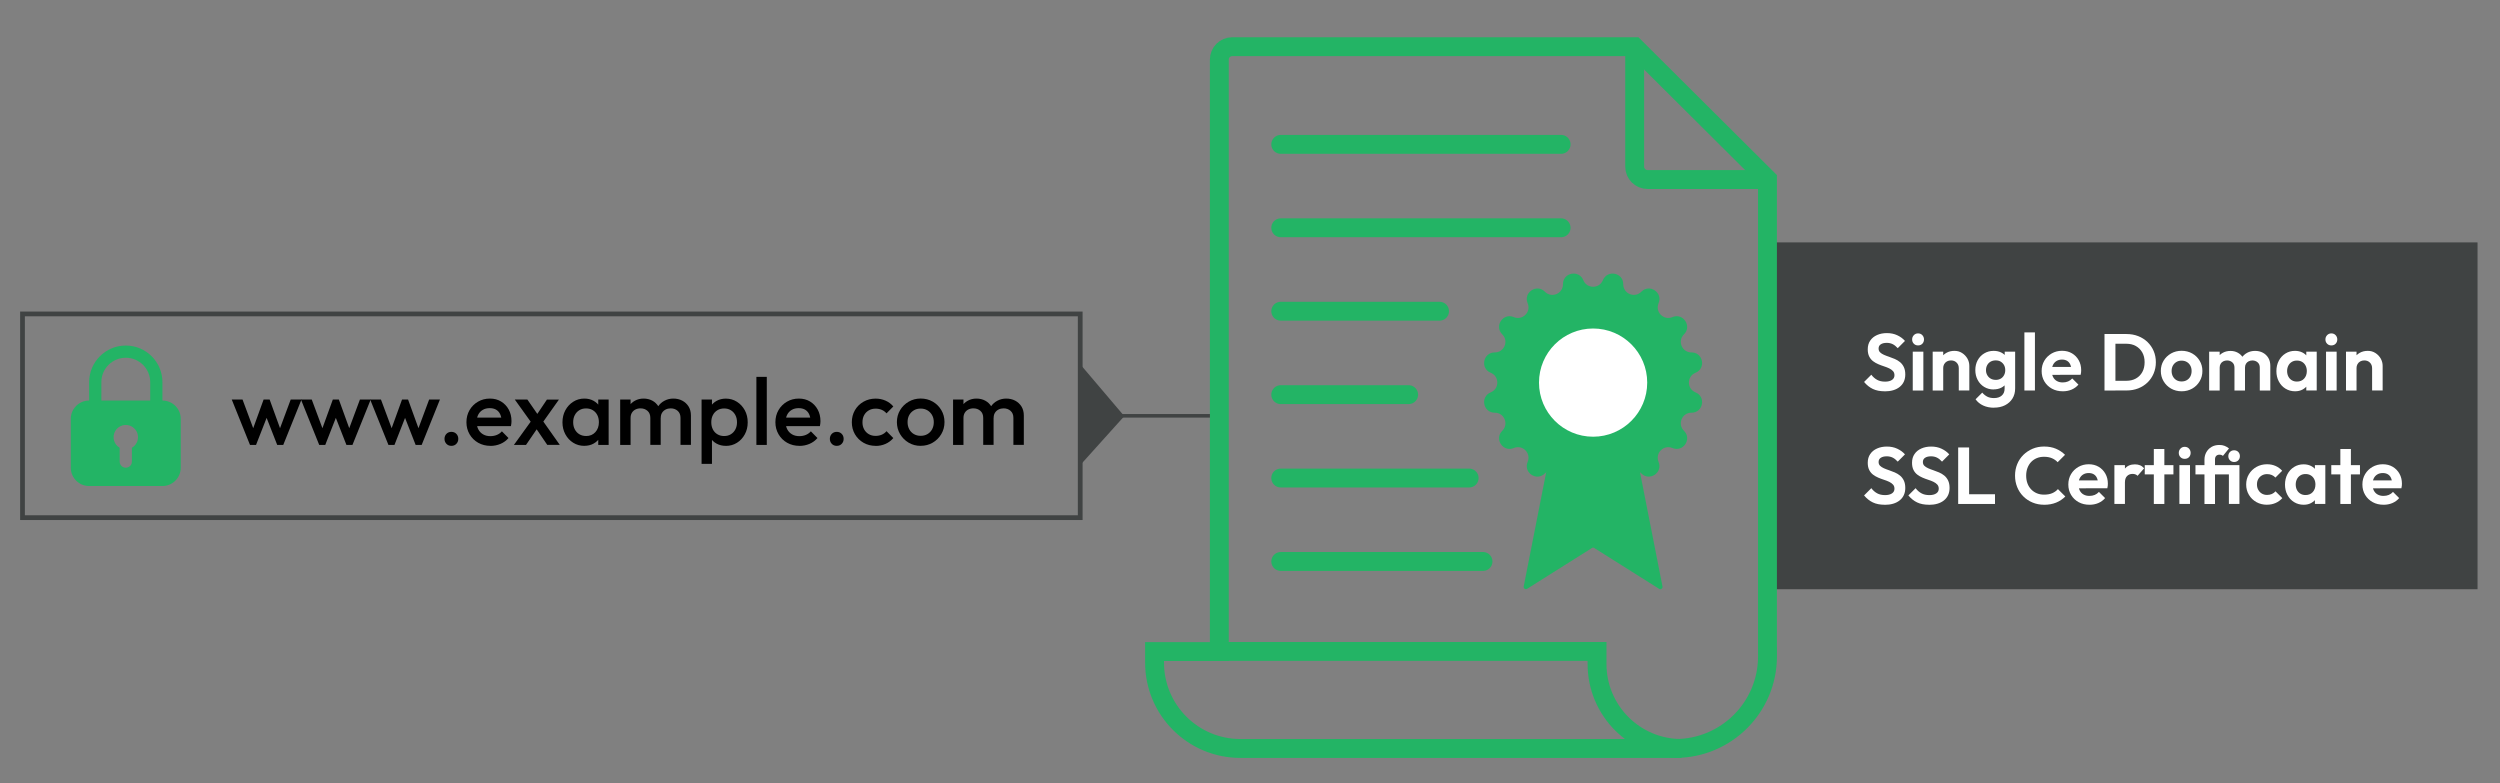 <?xml version="1.0" encoding="UTF-8"?><svg id="Layer_1" xmlns="http://www.w3.org/2000/svg" viewBox="0 0 700 219.3"><rect x="0" y="0" width="700" height="219.3" fill="#808080" stroke="none"/><defs><style>.cls-1{fill:#fff;}.cls-2{fill:#23b465;}.cls-3,.cls-4,.cls-5{stroke-miterlimit:10;}.cls-3,.cls-4,.cls-5,.cls-6{fill:none;}.cls-3,.cls-5{stroke:#404343;}.cls-7{fill:#404343;}.cls-4,.cls-6{stroke:#23b465;stroke-width:5.29px;}.cls-5{stroke-width:1.33px;}.cls-6{stroke-linecap:round;stroke-linejoin:round;}</style></defs><g><rect class="cls-7" x="496.04" y="67.87" width="197.67" height="97.11"/><g><path class="cls-4" d="m494.89,182.44V50.12l-37.22-37.05h-112.64c-2,0-3.62,1.62-3.62,3.62v165.75h-18.13v3.11c0,13.26,10.75,24.02,24.02,24.02h121.8c14.25,0,25.8-11.55,25.8-25.8v-1.32Z"/><path class="cls-4" d="m494.6,50.27h-33.28c-1.99,0-3.61-1.61-3.61-3.61V13.36"/><line class="cls-6" x1="358.61" y1="40.42" x2="437.11" y2="40.42"/><line class="cls-6" x1="358.61" y1="63.78" x2="437.11" y2="63.78"/><line class="cls-6" x1="358.61" y1="87.14" x2="403.07" y2="87.14"/><line class="cls-6" x1="358.61" y1="110.5" x2="394.42" y2="110.5"/><line class="cls-6" x1="358.61" y1="133.85" x2="411.36" y2="133.85"/><line class="cls-6" x1="358.61" y1="157.21" x2="415.24" y2="157.21"/><path class="cls-4" d="m341.56,182.4h105.61v3.53c0,13.06,10.58,23.64,23.64,23.64h0"/><path class="cls-2" d="m458.9,130.71l6.62,33.61c0,.58-.71.88-1.12.46l-17.87-11.25c-.26-.26-.67-.26-.93,0l-17.87,11.25c-.41.41-1.12.12-1.12-.46l6.62-33.61"/><path class="cls-2" d="m448.81,78.45h0c1.23-3.02,5.72-2.13,5.7,1.13h0c-.02,2.66,3.2,3.99,5.06,2.1h0c2.29-2.32,6.1.22,4.83,3.23h0c-1.03,2.45,1.43,4.91,3.88,3.88h0c3-1.27,5.55,2.54,3.23,4.83h0c-1.89,1.86-.56,5.08,2.1,5.06h0c3.26-.02,4.15,4.47,1.13,5.7h0c-2.46,1-2.46,4.48,0,5.48h0c3.02,1.23,2.13,5.72-1.13,5.7h0c-2.66-.02-3.99,3.2-2.1,5.06h0c2.32,2.29-.22,6.1-3.23,4.83h0c-2.45-1.03-4.91,1.43-3.88,3.88h0c1.27,3-2.54,5.55-4.83,3.23h0c-1.86-1.89-5.08-.56-5.06,2.1h0c.02,3.26-4.47,4.15-5.7,1.13h0c-1-2.46-4.48-2.46-5.48,0h0c-1.23,3.02-5.72,2.13-5.7-1.13h0c.02-2.66-3.2-3.99-5.06-2.1h0c-2.29,2.32-6.1-.22-4.83-3.23h0c1.03-2.45-1.43-4.91-3.88-3.88h0c-3,1.27-5.55-2.54-3.23-4.83h0c1.89-1.86.56-5.08-2.1-5.06h0c-3.26.02-4.15-4.47-1.13-5.7h0c2.46-1,2.46-4.48,0-5.48h0c-3.02-1.23-2.13-5.72,1.13-5.7h0c2.66.02,3.99-3.2,2.1-5.06h0c-2.32-2.29.22-6.1,3.23-4.83h0c2.45,1.03,4.91-1.43,3.88-3.88h0c-1.27-3,2.54-5.55,4.83-3.23h0c1.86,1.89,5.08.56,5.06-2.1h0c-.02-3.26,4.47-4.15,5.7-1.13h0c1,2.46,4.48,2.46,5.48,0Z"/></g><circle class="cls-1" cx="446.07" cy="107.13" r="15.15"/><g><path class="cls-1" d="m527.67,109.56c-1.28,0-2.37-.22-3.27-.65-.91-.43-1.73-1.09-2.46-1.96l2.03-2.03c.46.62,1,1.09,1.62,1.43.61.34,1.36.51,2.25.51.79,0,1.43-.16,1.9-.47s.71-.75.71-1.31c0-.48-.13-.87-.41-1.17-.27-.3-.63-.56-1.07-.77-.44-.21-.93-.4-1.46-.57-.53-.17-1.07-.37-1.6-.6-.53-.22-1.02-.51-1.46-.84-.44-.34-.8-.77-1.07-1.31-.27-.53-.41-1.2-.41-2.01,0-.96.23-1.78.7-2.45.46-.68,1.1-1.19,1.91-1.55.81-.36,1.72-.54,2.75-.54,1.08,0,2.05.2,2.92.61.87.41,1.58.93,2.14,1.58l-2.02,2.03c-.47-.51-.94-.89-1.43-1.13-.49-.24-1.04-.36-1.65-.36-.71,0-1.26.14-1.67.41-.41.27-.61.66-.61,1.17,0,.44.13.79.4,1.06.27.27.63.5,1.07.7.44.2.93.38,1.46.56.53.18,1.06.38,1.6.61.53.23,1.02.52,1.46.88.44.36.8.82,1.07,1.38.27.56.41,1.26.41,2.08,0,1.47-.52,2.63-1.55,3.47-1.04.84-2.45,1.26-4.25,1.26Z"/><path class="cls-1" d="m537.06,96.72c-.48,0-.88-.16-1.19-.48-.32-.32-.47-.72-.47-1.2s.16-.86.47-1.19.71-.5,1.19-.5.9.17,1.2.5.46.73.46,1.19-.15.88-.46,1.2c-.31.32-.71.48-1.2.48Zm-1.49,12.62v-10.87h2.97v10.87h-2.97Z"/><path class="cls-1" d="m541.15,109.34v-10.87h2.95v10.87h-2.95Zm7.31,0v-6.23c0-.65-.2-1.17-.61-1.58-.41-.41-.93-.61-1.58-.61-.42,0-.79.09-1.12.27-.33.18-.59.44-.78.77-.19.33-.28.71-.28,1.15l-1.15-.59c0-.85.18-1.6.55-2.24.37-.64.88-1.14,1.53-1.5.65-.36,1.39-.54,2.22-.54s1.51.2,2.14.6,1.12.92,1.49,1.55c.36.64.54,1.32.54,2.06v6.89h-2.95Z"/><path class="cls-1" d="m558.21,109.05c-.98,0-1.85-.24-2.63-.71-.78-.47-1.39-1.12-1.83-1.95-.44-.82-.66-1.75-.66-2.77s.22-1.94.66-2.75,1.05-1.45,1.83-1.92c.78-.47,1.66-.71,2.63-.71.81,0,1.53.16,2.15.47s1.11.75,1.47,1.29c.36.55.56,1.19.59,1.92v3.42c-.03.72-.23,1.36-.6,1.92-.37.56-.86,1-1.49,1.31-.62.31-1.33.46-2.13.46Zm.13,5.11c-1.16,0-2.18-.21-3.06-.62-.88-.41-1.59-.99-2.12-1.74l1.87-1.87c.42.5.89.87,1.41,1.14.52.26,1.14.39,1.88.39.92,0,1.64-.23,2.17-.7.53-.46.8-1.11.8-1.94v-2.72l.5-2.39-.47-2.39v-2.86h2.92v10.31c0,1.08-.25,2.02-.75,2.82-.5.8-1.2,1.43-2.08,1.88-.89.45-1.91.67-3.06.67Zm.45-7.79c.54,0,1.01-.12,1.41-.35s.71-.56.93-.97c.23-.41.34-.88.34-1.41s-.11-1.01-.34-1.42c-.22-.4-.54-.72-.93-.96s-.87-.35-1.41-.35-1.01.12-1.42.35-.72.56-.95.97c-.22.41-.34.88-.34,1.41s.11.97.34,1.38c.23.41.54.74.95.98.41.24.88.36,1.42.36Z"/><path class="cls-1" d="m566.83,109.34v-16.27h2.95v16.27h-2.95Z"/><path class="cls-1" d="m577.58,109.56c-1.14,0-2.15-.24-3.04-.73-.88-.49-1.59-1.16-2.1-2.01-.52-.86-.78-1.83-.78-2.93s.25-2.04.75-2.89c.5-.85,1.19-1.52,2.06-2.03.87-.5,1.84-.75,2.9-.75s1.98.24,2.78.71c.8.47,1.43,1.12,1.89,1.94.46.82.69,1.74.69,2.78,0,.19-.01.39-.03.6s-.06.43-.12.69l-9.14.02v-2.21l7.76-.02-1.19.92c-.03-.65-.15-1.19-.35-1.62-.2-.44-.5-.77-.88-1-.38-.23-.85-.35-1.41-.35-.58,0-1.1.13-1.53.39-.44.26-.77.63-1,1.1-.23.47-.35,1.03-.35,1.68s.12,1.23.37,1.72c.25.49.6.86,1.07,1.12.46.26,1,.39,1.62.39.55,0,1.06-.09,1.51-.28s.84-.47,1.17-.84l1.73,1.73c-.52.62-1.17,1.08-1.92,1.4s-1.58.47-2.46.47Z"/><path class="cls-1" d="m589.26,109.34v-15.82h3.06v15.82h-3.06Zm2.09,0v-2.72h4.03c1.02,0,1.91-.21,2.68-.64.76-.43,1.36-1.03,1.79-1.81.43-.78.64-1.7.64-2.77s-.22-1.94-.65-2.71c-.44-.77-1.04-1.37-1.8-1.8-.76-.43-1.65-.64-2.66-.64h-4.09v-2.72h4.14c1.17,0,2.25.19,3.25.58s1.87.94,2.61,1.65c.74.71,1.32,1.55,1.73,2.51.41.96.62,2.01.62,3.15s-.21,2.19-.62,3.16c-.41.97-.99,1.81-1.72,2.52-.74.71-1.6,1.26-2.6,1.65s-2.07.58-3.23.58h-4.12Z"/><path class="cls-1" d="m610.86,109.56c-1.09,0-2.08-.25-2.96-.75-.88-.5-1.58-1.19-2.09-2.05-.52-.86-.78-1.83-.78-2.89s.25-2.02.77-2.87c.51-.85,1.21-1.52,2.09-2.03.89-.5,1.87-.75,2.95-.75s2.1.25,2.98.75c.88.5,1.57,1.18,2.08,2.03.51.85.77,1.8.77,2.87s-.25,2.03-.77,2.89c-.51.86-1.2,1.55-2.08,2.05-.88.5-1.86.75-2.96.75Zm-.02-2.75c.55,0,1.05-.12,1.47-.37s.76-.59.99-1.04c.23-.44.35-.95.35-1.52s-.12-1.07-.36-1.51c-.24-.44-.57-.78-.99-1.02-.42-.25-.91-.37-1.46-.37s-1.02.12-1.44.37-.75.59-.99,1.02c-.24.44-.36.94-.36,1.51s.12,1.08.36,1.52c.24.44.57.79.99,1.04s.9.37,1.44.37Z"/><path class="cls-1" d="m618.56,109.34v-10.87h2.95v10.87h-2.95Zm7.09,0v-6.41c0-.63-.2-1.12-.6-1.47-.4-.35-.89-.53-1.47-.53-.39,0-.74.08-1.06.24s-.56.39-.74.69c-.18.3-.27.66-.27,1.08l-1.15-.56c0-.84.18-1.57.55-2.18.37-.62.87-1.09,1.5-1.43.63-.34,1.34-.51,2.14-.51.75,0,1.43.17,2.05.51.62.34,1.1.81,1.46,1.42.36.61.54,1.34.54,2.19v6.98h-2.95Zm7.09,0v-6.41c0-.63-.2-1.12-.6-1.47-.4-.35-.89-.53-1.47-.53-.38,0-.72.08-1.05.24-.32.16-.57.39-.75.69-.18.3-.27.66-.27,1.08l-1.69-.41c.06-.87.29-1.62.7-2.26.41-.64.94-1.13,1.6-1.49.66-.35,1.4-.53,2.21-.53s1.54.17,2.18.51c.64.34,1.15.82,1.53,1.45.38.63.56,1.38.56,2.25v6.89h-2.95Z"/><path class="cls-1" d="m642.61,109.56c-.99,0-1.88-.25-2.68-.74s-1.42-1.17-1.87-2.03c-.45-.85-.67-1.81-.67-2.88s.23-2.05.67-2.9c.45-.85,1.07-1.53,1.87-2.03s1.69-.74,2.68-.74c.78,0,1.48.16,2.09.47s1.11.75,1.47,1.32.57,1.2.6,1.9v3.92c-.03.72-.23,1.36-.6,1.91-.37.56-.86.99-1.47,1.32s-1.31.48-2.09.48Zm.54-2.72c.83,0,1.49-.27,2-.82.51-.55.76-1.26.76-2.13,0-.57-.12-1.08-.35-1.52s-.55-.79-.97-1.04c-.41-.25-.9-.37-1.45-.37s-1.02.12-1.43.37c-.41.25-.74.59-.97,1.04s-.35.95-.35,1.52.12,1.1.35,1.54c.23.44.55.79.97,1.04.41.25.89.37,1.43.37Zm2.61,2.5v-2.93l.47-2.66-.47-2.61v-2.68h2.92v10.87h-2.92Z"/><path class="cls-1" d="m652.78,96.72c-.48,0-.88-.16-1.19-.48-.32-.32-.47-.72-.47-1.2s.16-.86.47-1.19.71-.5,1.19-.5.9.17,1.2.5.46.73.46,1.19-.15.88-.46,1.2c-.31.32-.71.48-1.2.48Zm-1.49,12.62v-10.87h2.97v10.87h-2.97Z"/><path class="cls-1" d="m656.88,109.34v-10.87h2.95v10.87h-2.95Zm7.31,0v-6.23c0-.65-.2-1.17-.61-1.58-.41-.41-.93-.61-1.58-.61-.42,0-.79.09-1.12.27-.33.18-.59.44-.78.77-.19.33-.28.71-.28,1.15l-1.15-.59c0-.85.18-1.6.55-2.24.37-.64.88-1.14,1.53-1.5.65-.36,1.39-.54,2.22-.54s1.51.2,2.14.6,1.12.92,1.49,1.55c.36.64.54,1.32.54,2.06v6.89h-2.95Z"/><path class="cls-1" d="m527.67,141.33c-1.28,0-2.37-.22-3.27-.65-.91-.43-1.73-1.09-2.46-1.96l2.03-2.03c.46.62,1,1.09,1.62,1.43.61.34,1.36.51,2.25.51.79,0,1.43-.16,1.9-.47s.71-.75.71-1.31c0-.48-.13-.87-.41-1.17-.27-.3-.63-.56-1.07-.77-.44-.21-.93-.4-1.46-.57-.53-.17-1.07-.37-1.6-.6-.53-.22-1.02-.51-1.46-.84-.44-.34-.8-.77-1.07-1.31-.27-.53-.41-1.2-.41-2.01,0-.96.23-1.78.7-2.45.46-.68,1.1-1.19,1.91-1.55.81-.36,1.72-.54,2.75-.54,1.08,0,2.05.2,2.92.61.87.41,1.58.93,2.14,1.58l-2.02,2.03c-.47-.51-.94-.89-1.43-1.13-.49-.24-1.04-.36-1.65-.36-.71,0-1.26.14-1.67.41-.41.27-.61.66-.61,1.17,0,.44.13.79.4,1.06.27.27.63.5,1.07.7.44.2.93.38,1.46.56.53.18,1.06.38,1.6.61.53.23,1.02.52,1.46.88.44.36.8.82,1.07,1.38.27.56.41,1.26.41,2.08,0,1.47-.52,2.63-1.55,3.47-1.04.84-2.45,1.26-4.25,1.26Z"/><path class="cls-1" d="m540.07,141.33c-1.28,0-2.37-.22-3.27-.65-.91-.43-1.73-1.09-2.46-1.96l2.03-2.03c.46.62,1,1.09,1.62,1.43.61.34,1.36.51,2.25.51.79,0,1.43-.16,1.9-.47s.71-.75.71-1.31c0-.48-.13-.87-.41-1.17-.27-.3-.63-.56-1.07-.77-.44-.21-.93-.4-1.46-.57-.53-.17-1.07-.37-1.6-.6-.53-.22-1.02-.51-1.46-.84-.44-.34-.8-.77-1.07-1.31-.27-.53-.41-1.2-.41-2.01,0-.96.23-1.78.7-2.45.46-.68,1.1-1.19,1.91-1.55.81-.36,1.72-.54,2.75-.54,1.08,0,2.05.2,2.92.61.87.41,1.58.93,2.14,1.58l-2.02,2.03c-.47-.51-.94-.89-1.43-1.13-.49-.24-1.04-.36-1.65-.36-.71,0-1.26.14-1.67.41-.41.27-.61.66-.61,1.17,0,.44.13.79.4,1.06.27.27.63.5,1.07.7.44.2.93.38,1.46.56.53.18,1.06.38,1.6.61.53.23,1.02.52,1.46.88.44.36.8.82,1.07,1.38.27.56.41,1.26.41,2.08,0,1.47-.52,2.63-1.55,3.47-1.04.84-2.45,1.26-4.25,1.26Z"/><path class="cls-1" d="m548.29,141.11v-15.82h3.06v15.82h-3.06Zm2.25,0v-2.72h8.06v2.72h-8.06Z"/><path class="cls-1" d="m572.34,141.33c-1.16,0-2.23-.21-3.22-.62-.99-.41-1.86-.99-2.6-1.73-.74-.74-1.31-1.61-1.71-2.6-.4-.99-.6-2.05-.6-3.2s.2-2.21.6-3.2c.4-.99.97-1.85,1.71-2.59.74-.73,1.61-1.31,2.59-1.73.98-.42,2.06-.63,3.23-.63,1.26,0,2.37.21,3.33.62s1.81.98,2.54,1.7l-2.07,2.07c-.44-.48-.97-.85-1.6-1.12s-1.37-.4-2.21-.4c-.74,0-1.41.12-2.01.37-.61.25-1.14.61-1.59,1.08s-.79,1.04-1.04,1.69c-.24.65-.36,1.37-.36,2.15s.12,1.52.36,2.16c.24.65.58,1.2,1.04,1.68.45.47.98.84,1.59,1.09.61.26,1.28.38,2.01.38.88,0,1.65-.13,2.28-.4.64-.27,1.17-.65,1.61-1.15l2.07,2.07c-.74.74-1.59,1.31-2.57,1.71-.98.4-2.11.61-3.4.61Z"/><path class="cls-1" d="m585.05,141.33c-1.14,0-2.15-.24-3.04-.73-.88-.49-1.59-1.16-2.1-2.01-.52-.86-.78-1.83-.78-2.93s.25-2.04.75-2.89c.5-.85,1.19-1.52,2.06-2.03.87-.5,1.84-.75,2.9-.75s1.98.24,2.78.71c.8.47,1.43,1.12,1.89,1.94.46.82.69,1.74.69,2.78,0,.19-.01.39-.03.6s-.06.43-.12.69l-9.14.02v-2.21l7.76-.02-1.19.92c-.03-.65-.15-1.19-.35-1.62-.2-.44-.5-.77-.88-1-.38-.23-.85-.35-1.41-.35-.58,0-1.1.13-1.53.39-.44.26-.77.63-1,1.1-.23.47-.35,1.03-.35,1.68s.12,1.23.37,1.72c.25.49.6.86,1.07,1.12.46.26,1,.39,1.62.39.55,0,1.06-.09,1.51-.28s.84-.47,1.17-.84l1.73,1.73c-.52.62-1.17,1.08-1.92,1.4s-1.58.47-2.46.47Z"/><path class="cls-1" d="m592.03,141.11v-10.87h2.95v10.87h-2.95Zm2.95-6.01l-1.15-.76c.13-1.33.52-2.39,1.17-3.16.64-.77,1.58-1.16,2.79-1.16.53,0,1,.09,1.42.26.42.17.8.45,1.15.84l-1.84,2.11c-.17-.18-.36-.31-.6-.4s-.5-.14-.8-.14c-.63,0-1.14.2-1.54.6-.4.4-.6,1-.6,1.81Z"/><path class="cls-1" d="m600.53,132.83v-2.59h8.03v2.59h-8.03Zm2.54,8.28v-15.39h2.95v15.39h-2.95Z"/><path class="cls-1" d="m611.72,128.48c-.48,0-.88-.16-1.19-.48-.32-.32-.47-.72-.47-1.2s.16-.86.47-1.19.71-.5,1.19-.5.9.17,1.2.5.46.73.46,1.19-.15.88-.46,1.2c-.31.32-.71.48-1.2.48Zm-1.49,12.62v-10.87h2.97v10.87h-2.97Z"/><path class="cls-1" d="m614.73,132.83v-2.59h10.78v2.59h-10.78Zm2.52,8.28v-12.38c0-.78.17-1.48.52-2.1s.83-1.12,1.45-1.49c.62-.37,1.36-.55,2.22-.55.54,0,1.02.08,1.45.25s.84.41,1.23.72l-1.69,2.07c-.13-.1-.28-.18-.44-.24-.16-.05-.34-.08-.55-.08-.39,0-.69.12-.91.35-.22.23-.33.55-.33.96v12.49h-2.95Zm8.3-11.75c-.47,0-.85-.16-1.16-.47s-.46-.71-.46-1.17.15-.85.46-1.17c.31-.31.69-.47,1.16-.47s.87.16,1.17.47c.3.32.45.71.45,1.17s-.15.85-.45,1.17c-.3.31-.69.47-1.17.47Zm-1.46,11.75v-10.87h2.95v10.87h-2.95Z"/><path class="cls-1" d="m634.78,141.33c-1.11,0-2.11-.25-2.99-.74-.88-.5-1.58-1.17-2.09-2.03-.51-.85-.77-1.81-.77-2.88s.25-2.05.77-2.9c.51-.85,1.21-1.53,2.1-2.04.89-.5,1.89-.75,2.98-.75.86,0,1.64.16,2.36.47.72.31,1.34.77,1.87,1.35l-1.89,1.91c-.29-.31-.63-.55-1.02-.72s-.84-.25-1.32-.25c-.54,0-1.02.12-1.45.37s-.77.58-1.01,1.01c-.25.43-.37.93-.37,1.52s.12,1.08.37,1.52c.25.44.58.79,1.01,1.04s.91.37,1.45.37c.5,0,.94-.09,1.34-.26s.74-.42,1.02-.75l1.91,1.91c-.55.6-1.19,1.06-1.91,1.37-.72.31-1.51.47-2.36.47Z"/><path class="cls-1" d="m645.02,141.33c-.99,0-1.88-.25-2.68-.74s-1.42-1.17-1.87-2.03c-.45-.85-.67-1.81-.67-2.88s.23-2.05.67-2.9c.45-.85,1.07-1.53,1.87-2.03s1.69-.74,2.68-.74c.78,0,1.48.16,2.09.47s1.11.75,1.47,1.32.57,1.2.6,1.9v3.92c-.03.72-.23,1.36-.6,1.91-.37.56-.86.99-1.47,1.32s-1.31.48-2.09.48Zm.54-2.72c.83,0,1.49-.27,2-.82.51-.55.76-1.26.76-2.13,0-.57-.12-1.08-.35-1.52s-.55-.79-.97-1.04c-.41-.25-.9-.37-1.45-.37s-1.02.12-1.43.37c-.41.25-.74.59-.97,1.04s-.35.95-.35,1.52.12,1.1.35,1.54c.23.44.55.79.97,1.04.41.25.89.37,1.43.37Zm2.61,2.5v-2.93l.47-2.66-.47-2.61v-2.68h2.92v10.87h-2.92Z"/><path class="cls-1" d="m652.76,132.83v-2.59h8.03v2.59h-8.03Zm2.54,8.28v-15.39h2.95v15.39h-2.95Z"/><path class="cls-1" d="m667.39,141.33c-1.14,0-2.15-.24-3.04-.73-.88-.49-1.59-1.16-2.1-2.01-.52-.86-.78-1.83-.78-2.93s.25-2.04.75-2.89c.5-.85,1.19-1.52,2.06-2.03.87-.5,1.84-.75,2.9-.75s1.98.24,2.78.71c.8.47,1.43,1.12,1.89,1.94.46.82.69,1.74.69,2.78,0,.19-.01.39-.03.6s-.06.43-.12.69l-9.14.02v-2.21l7.76-.02-1.19.92c-.03-.65-.15-1.19-.35-1.62-.2-.44-.5-.77-.88-1-.38-.23-.85-.35-1.41-.35-.58,0-1.1.13-1.53.39-.44.26-.77.63-1,1.1-.23.47-.35,1.03-.35,1.68s.12,1.23.37,1.72c.25.49.6.86,1.07,1.12.46.26,1,.39,1.62.39.55,0,1.06-.09,1.51-.28s.84-.47,1.17-.84l1.73,1.73c-.52.62-1.17,1.08-1.92,1.4s-1.58.47-2.46.47Z"/></g><polyline class="cls-7" points="302.98 102.6 314.8 116.52 302.45 130.25"/><g><rect class="cls-5" x="6.3" y="87.9" width="296.16" height="57.04"/><g><path d="m70,124.58l-5.11-12.71h3.02l3.44,9.24-.9.03,3.36-9.27h1.69l3.36,9.27-.9-.03,3.44-9.24h3.02l-5.11,12.71h-1.69l-3.44-8.79h.95l-3.44,8.79h-1.69Z"/><path d="m89.38,124.58l-5.11-12.71h3.02l3.44,9.24-.9.03,3.36-9.27h1.69l3.36,9.27-.9-.03,3.44-9.24h3.02l-5.11,12.71h-1.69l-3.44-8.79h.95l-3.44,8.79h-1.69Z"/><path d="m108.76,124.58l-5.11-12.71h3.02l3.44,9.24-.9.03,3.36-9.27h1.69l3.36,9.27-.9-.03,3.44-9.24h3.02l-5.11,12.71h-1.69l-3.44-8.79h.95l-3.44,8.79h-1.69Z"/><path d="m126.39,124.84c-.57,0-1.03-.19-1.39-.57-.36-.38-.54-.84-.54-1.39s.18-1.03.54-1.4c.36-.37.82-.56,1.39-.56s1.03.19,1.39.56c.36.37.54.84.54,1.4s-.18,1.01-.54,1.39c-.36.38-.83.57-1.39.57Z"/><path d="m137.33,124.84c-1.27,0-2.41-.29-3.43-.86-1.01-.57-1.82-1.36-2.41-2.37-.59-1.01-.89-2.14-.89-3.39s.29-2.38.87-3.38c.58-1,1.37-1.79,2.37-2.37s2.1-.87,3.32-.87,2.23.27,3.14.82c.91.55,1.62,1.3,2.14,2.25s.78,2.04.78,3.26c0,.21-.01.43-.04.65s-.07.46-.12.73h-10.43v-2.38h8.92l-1.08.95c-.04-.78-.19-1.43-.45-1.96s-.64-.94-1.12-1.22c-.49-.28-1.08-.42-1.79-.42-.74,0-1.39.16-1.93.48-.55.32-.97.76-1.27,1.34-.3.57-.45,1.26-.45,2.05s.16,1.49.48,2.09c.32.6.77,1.06,1.35,1.39.58.33,1.25.49,2.01.49.65,0,1.26-.11,1.81-.34.56-.23,1.03-.56,1.42-1.01l1.85,1.88c-.62.72-1.37,1.27-2.25,1.64s-1.82.56-2.81.56Z"/><path d="m143.89,124.58l5.14-7.12,1.69,2.09-3.44,5.03h-3.39Zm9.35,0l-3.65-5.37-.53-.48-4.92-6.86h3.52l3.26,4.71.5.45,5.32,7.54h-3.49Zm-1.56-5.9l-1.72-2.06,3.18-4.74h3.36l-4.82,6.8Z"/><path d="m163.61,124.84c-1.15,0-2.18-.29-3.11-.87s-1.66-1.37-2.2-2.37-.81-2.11-.81-3.35.27-2.38.81-3.38,1.27-1.79,2.2-2.38,1.96-.89,3.11-.89c.97,0,1.83.21,2.58.62.75.42,1.35.98,1.79,1.71s.66,1.54.66,2.46v3.65c0,.92-.22,1.74-.65,2.46-.43.72-1.03,1.29-1.79,1.71s-1.62.62-2.59.62Zm.48-2.75c1.08,0,1.95-.36,2.61-1.09.66-.72.99-1.65.99-2.78,0-.76-.15-1.43-.45-2.01-.3-.58-.72-1.04-1.26-1.36-.54-.33-1.17-.49-1.89-.49s-1.33.16-1.87.49c-.54.33-.96.78-1.27,1.36-.31.58-.46,1.25-.46,2.01s.15,1.43.46,2.01c.31.58.73,1.04,1.27,1.36s1.16.49,1.87.49Zm3.42,2.49v-3.42l.5-3.1-.5-3.07v-3.12h2.91v12.71h-2.91Z"/><path d="m173.65,124.58v-12.71h2.91v12.71h-2.91Zm8.44,0v-7.57c0-.85-.26-1.5-.79-1.97-.53-.47-1.18-.7-1.96-.7-.53,0-1,.11-1.42.32-.42.21-.75.52-.99.91s-.37.88-.37,1.44l-1.14-.64c0-.97.21-1.81.63-2.52.42-.71,1-1.26,1.72-1.65.72-.4,1.54-.6,2.43-.6s1.71.19,2.44.58,1.3.94,1.72,1.64c.42.71.63,1.55.63,2.54v8.21h-2.91Zm8.45,0v-7.57c0-.85-.26-1.5-.79-1.97-.53-.47-1.18-.7-1.96-.7-.51,0-.98.11-1.4.32-.42.21-.76.52-1.01.91-.25.4-.37.88-.37,1.44l-1.64-.64c.09-.97.37-1.81.85-2.52.48-.71,1.09-1.26,1.84-1.65.75-.4,1.58-.6,2.48-.6s1.75.19,2.49.58,1.33.94,1.77,1.64c.44.71.66,1.55.66,2.54v8.21h-2.91Z"/><path d="m196.44,129.87v-18h2.91v3.42l-.5,3.1.5,3.07v8.42h-2.91Zm6.8-5.03c-.97,0-1.83-.21-2.59-.62s-1.35-.98-1.79-1.71c-.43-.72-.65-1.54-.65-2.46v-3.65c0-.92.22-1.74.66-2.46.44-.72,1.04-1.29,1.8-1.71.76-.41,1.62-.62,2.57-.62,1.15,0,2.18.3,3.11.89s1.66,1.39,2.2,2.38c.54,1,.81,2.12.81,3.38s-.27,2.35-.81,3.35c-.54,1-1.27,1.79-2.2,2.37s-1.96.87-3.11.87Zm-.48-2.75c.71,0,1.33-.16,1.87-.49.54-.33.96-.78,1.27-1.36.31-.58.46-1.25.46-2.01s-.15-1.43-.46-2.01c-.31-.58-.73-1.04-1.27-1.36-.54-.33-1.16-.49-1.87-.49s-1.33.16-1.88.49c-.55.33-.97.78-1.27,1.36-.3.58-.45,1.25-.45,2.01s.15,1.43.45,2.01c.3.58.72,1.04,1.27,1.36.55.33,1.17.49,1.88.49Z"/><path d="m211.79,124.58v-19.06h2.91v19.06h-2.91Z"/><path d="m223.84,124.84c-1.27,0-2.41-.29-3.43-.86-1.01-.57-1.82-1.36-2.41-2.37-.59-1.01-.89-2.14-.89-3.39s.29-2.38.87-3.38c.58-1,1.37-1.79,2.37-2.37s2.1-.87,3.32-.87,2.23.27,3.14.82c.91.55,1.62,1.3,2.14,2.25s.78,2.04.78,3.26c0,.21-.01.43-.04.65s-.07.46-.12.73h-10.43v-2.38h8.92l-1.08.95c-.04-.78-.19-1.43-.45-1.96s-.64-.94-1.12-1.22c-.49-.28-1.08-.42-1.79-.42-.74,0-1.39.16-1.93.48-.55.32-.97.76-1.27,1.34-.3.57-.45,1.26-.45,2.05s.16,1.49.48,2.09c.32.6.77,1.06,1.35,1.39.58.33,1.25.49,2.01.49.65,0,1.26-.11,1.81-.34.56-.23,1.03-.56,1.42-1.01l1.85,1.88c-.62.72-1.37,1.27-2.25,1.64s-1.82.56-2.81.56Z"/><path d="m234.29,124.84c-.57,0-1.03-.19-1.39-.57-.36-.38-.54-.84-.54-1.39s.18-1.03.54-1.4c.36-.37.82-.56,1.39-.56s1.03.19,1.39.56c.36.37.54.84.54,1.4s-.18,1.01-.54,1.39c-.36.38-.83.57-1.39.57Z"/><path d="m245.18,124.84c-1.25,0-2.39-.29-3.4-.87s-1.81-1.38-2.4-2.38c-.58-1.01-.87-2.13-.87-3.36s.29-2.38.87-3.38c.58-1,1.38-1.79,2.4-2.37s2.15-.87,3.4-.87c.99,0,1.91.19,2.77.57.86.38,1.58.92,2.18,1.63l-1.91,1.93c-.37-.44-.82-.77-1.34-.99-.52-.22-1.09-.33-1.71-.33-.72,0-1.36.16-1.92.49s-.99.77-1.3,1.34c-.31.56-.46,1.23-.46,1.99s.15,1.4.46,1.97c.31.57.74,1.02,1.3,1.35.56.33,1.2.49,1.92.49.62,0,1.19-.11,1.71-.33.52-.22.97-.55,1.34-.99l1.91,1.93c-.6.71-1.33,1.25-2.18,1.63-.86.38-1.78.57-2.77.57Z"/><path d="m257.78,124.84c-1.24,0-2.36-.3-3.36-.89s-1.8-1.39-2.4-2.4c-.59-1.01-.89-2.13-.89-3.36s.3-2.35.89-3.34c.59-.99,1.39-1.78,2.4-2.37s2.13-.89,3.36-.89,2.38.29,3.39.87,1.8,1.37,2.4,2.37c.59,1,.89,2.11.89,3.35s-.3,2.36-.89,3.36c-.59,1.01-1.39,1.8-2.4,2.4s-2.14.89-3.39.89Zm0-2.81c.72,0,1.36-.16,1.92-.49.56-.33.99-.78,1.3-1.36s.46-1.24.46-1.99-.16-1.39-.48-1.96c-.32-.56-.75-1.01-1.3-1.34s-1.18-.49-1.91-.49-1.34.16-1.89.49-.99.77-1.3,1.34c-.31.56-.46,1.22-.46,1.96s.15,1.4.46,1.99c.31.58.74,1.04,1.3,1.36.56.33,1.19.49,1.89.49Z"/><path d="m266.86,124.58v-12.71h2.91v12.71h-2.91Zm8.44,0v-7.57c0-.85-.26-1.5-.79-1.97-.53-.47-1.18-.7-1.96-.7-.53,0-1,.11-1.42.32-.42.21-.75.52-.99.91s-.37.88-.37,1.44l-1.14-.64c0-.97.21-1.81.63-2.52.42-.71,1-1.26,1.72-1.65.72-.4,1.54-.6,2.43-.6s1.71.19,2.44.58,1.3.94,1.72,1.64c.42.71.63,1.55.63,2.54v8.21h-2.91Zm8.45,0v-7.57c0-.85-.26-1.5-.79-1.97-.53-.47-1.18-.7-1.96-.7-.51,0-.98.11-1.4.32-.42.21-.76.52-1.01.91-.25.4-.37.88-.37,1.44l-1.64-.64c.09-.97.37-1.81.85-2.52.48-.71,1.09-1.26,1.84-1.65.75-.4,1.58-.6,2.48-.6s1.75.19,2.49.58,1.33.94,1.77,1.64c.44.71.66,1.55.66,2.54v8.21h-2.91Z"/></g><g><path class="cls-2" d="m35.22,96.75c-5.67,0-10.26,4.6-10.26,10.26v5.75h3.42v-5.75c0-3.78,3.06-6.84,6.84-6.84s6.84,3.06,6.84,6.84v6.64h3.42v-6.64c0-5.67-4.6-10.26-10.26-10.26Z"/><path class="cls-2" d="m45.48,112.15h-20.53c-2.83,0-5.13,2.3-5.13,5.13v13.68c0,2.83,2.3,5.13,5.13,5.13h20.53c2.83,0,5.13-2.3,5.13-5.13v-13.68c0-2.83-2.3-5.13-5.13-5.13Zm-8.55,13.22v3.88c0,.94-.77,1.71-1.71,1.71s-1.71-.77-1.71-1.71v-3.88c-1.64-.94-2.2-3.04-1.25-4.67.94-1.64,3.04-2.2,4.67-1.25,1.64.94,2.2,3.04,1.25,4.67-.3.52-.73.95-1.25,1.25Z"/></g></g></g><line class="cls-3" x1="312.22" y1="116.43" x2="338.78" y2="116.43"/></svg>